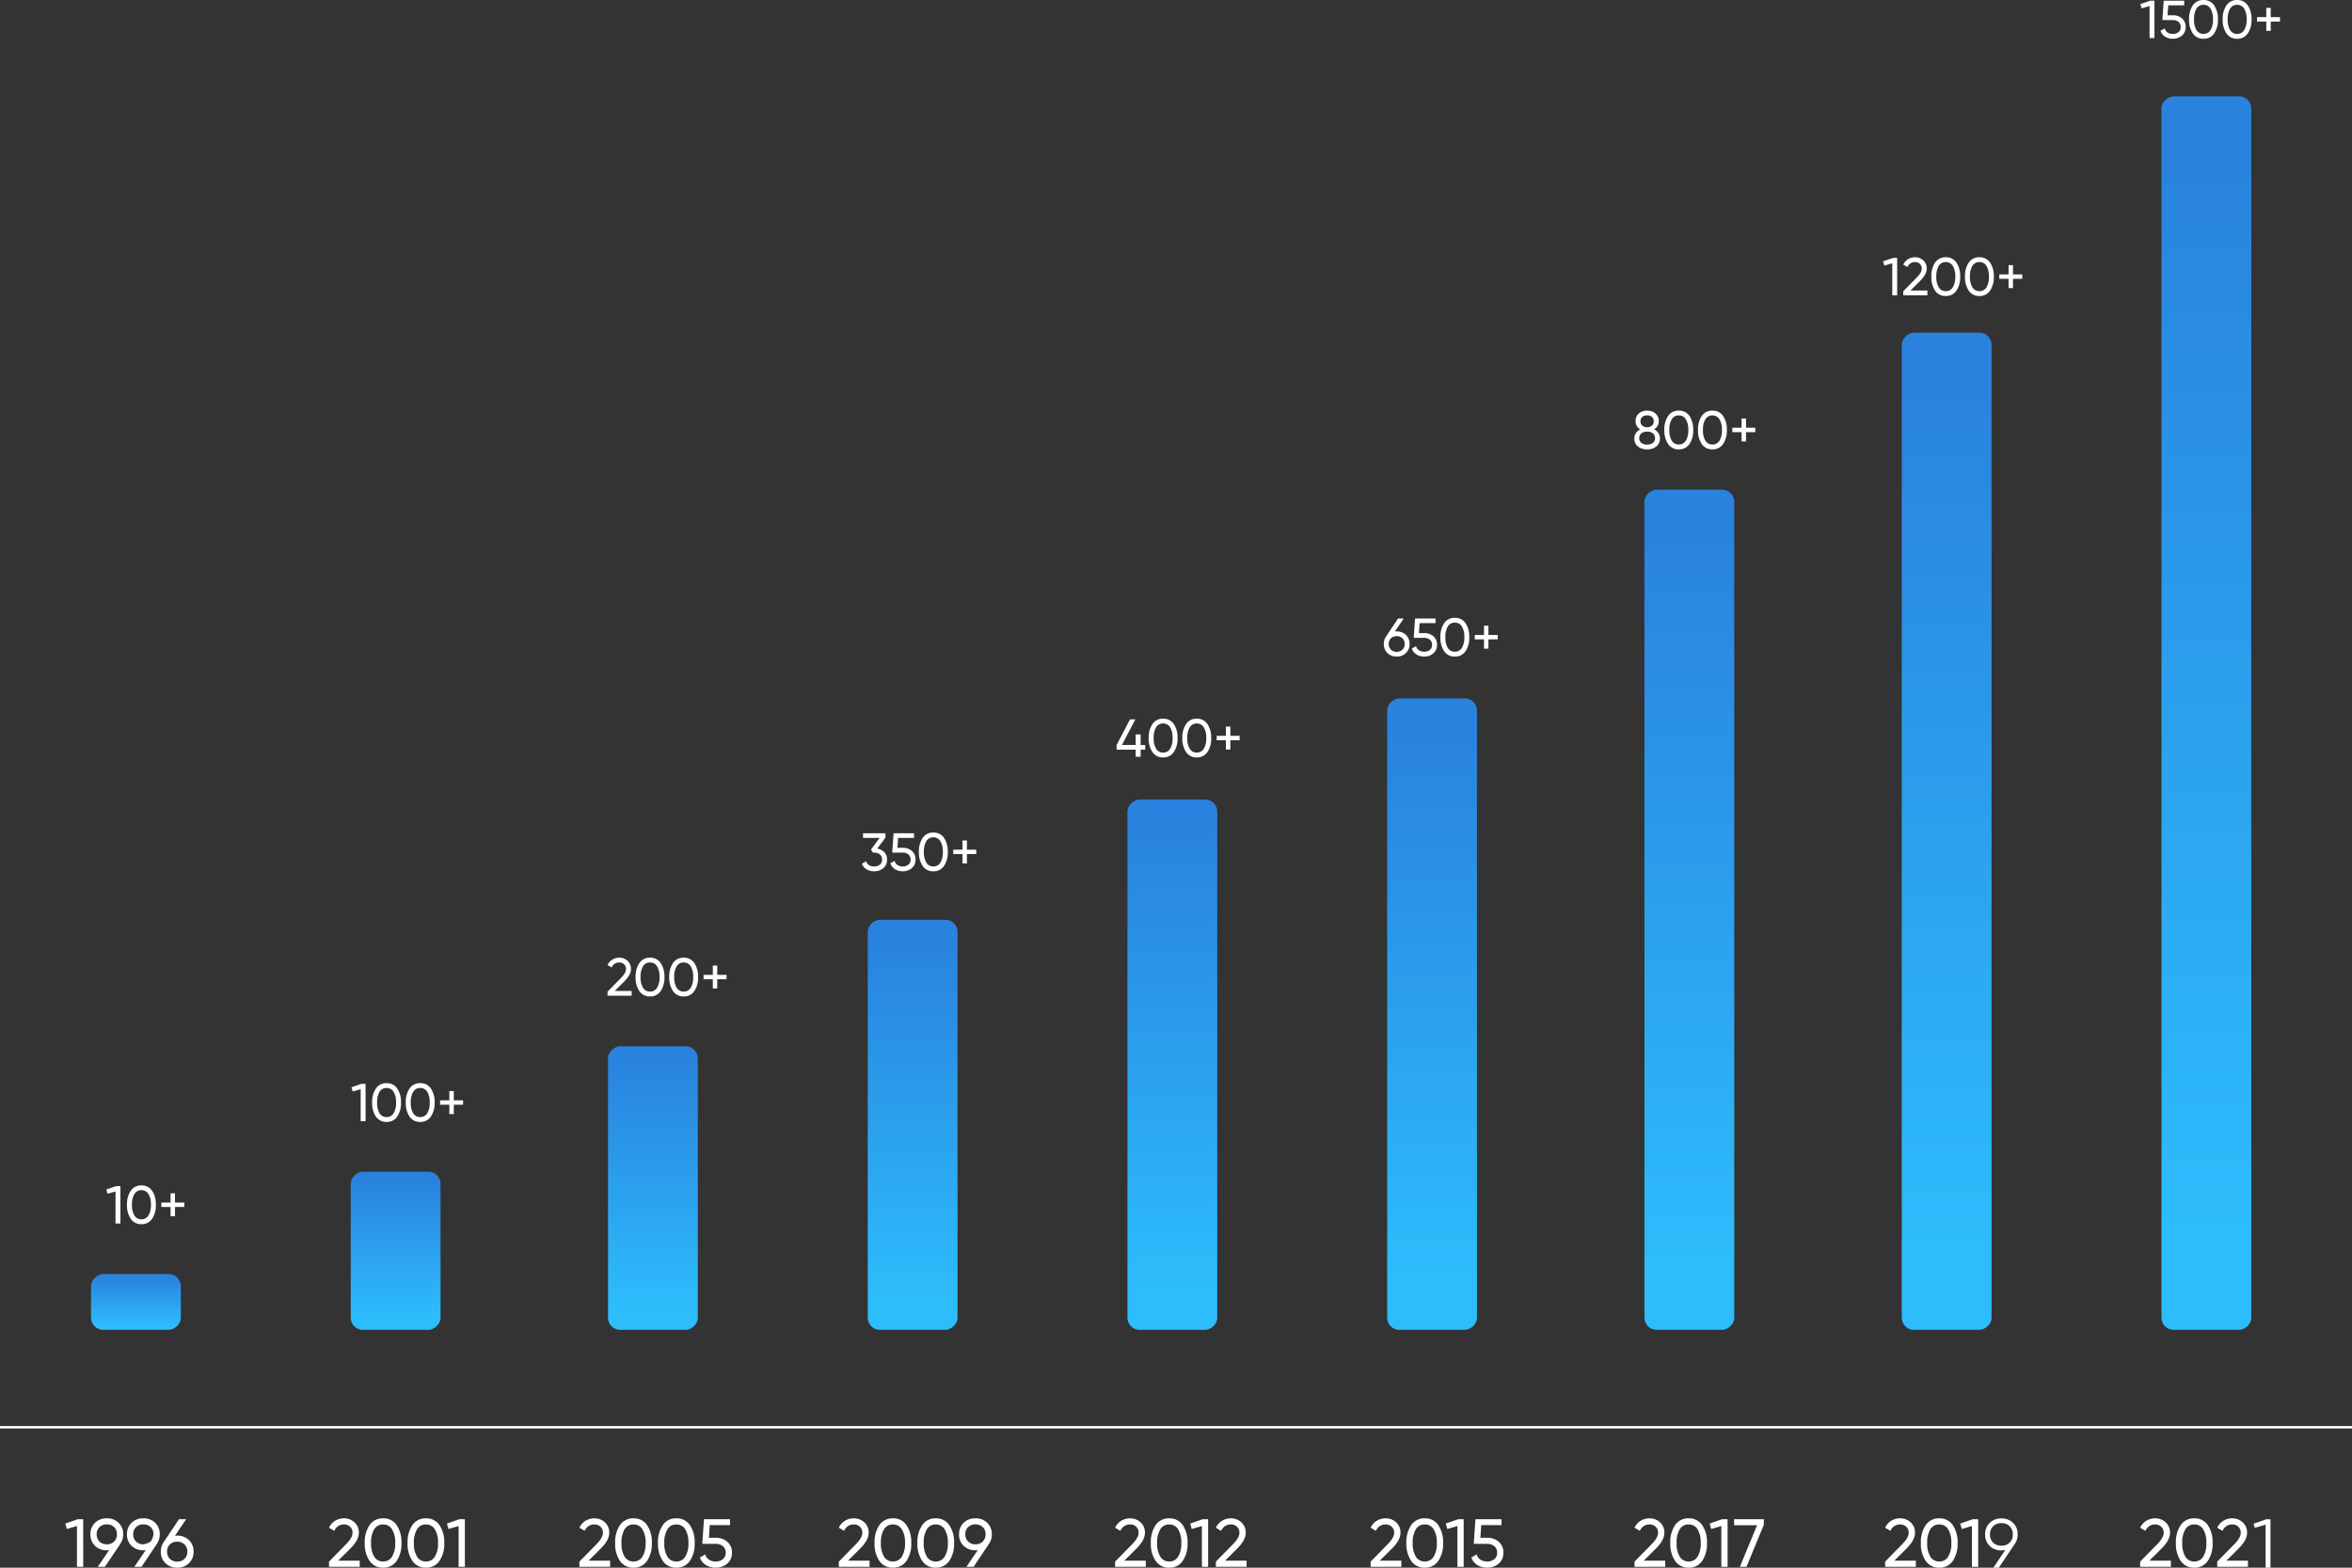<svg xmlns="http://www.w3.org/2000/svg" xmlns:xlink="http://www.w3.org/1999/xlink" width="969" height="646" viewBox="0 0 969 646">
  <rect x="0" y="0" width="969" height="646" fill="#333333" stroke="none"/>
  <defs>
    <linearGradient id="linear-gradient" x1="0.083" y1="0.5" x2="0.942" y2="0.5" gradientUnits="objectBoundingBox">
      <stop offset="0" stop-color="#2dbcfc"/>
      <stop offset="1" stop-color="#2983de"/>
    </linearGradient>
  </defs>
  <g id="Group_6" data-name="Group 6" transform="translate(-444 -168)">
    <g id="Group_1630" data-name="Group 1630" transform="translate(2350 2080)">
      <rect id="Rectangle_781" data-name="Rectangle 781" width="23" height="37" rx="5" transform="translate(-1868.5 -1363.999) rotate(-90)" fill="url(#linear-gradient)"/>
      <rect id="Rectangle_782" data-name="Rectangle 782" width="65.164" height="37" rx="5" transform="translate(-1761.5 -1363.999) rotate(-90)" fill="url(#linear-gradient)"/>
      <rect id="Rectangle_780" data-name="Rectangle 780" width="168.992" height="37" rx="5" transform="translate(-1548.5 -1364) rotate(-90)" fill="url(#linear-gradient)"/>
      <rect id="Rectangle_783" data-name="Rectangle 783" width="116.867" height="37" rx="5" transform="translate(-1655.5 -1363.999) rotate(-90)" fill="url(#linear-gradient)"/>
      <rect id="Rectangle_775" data-name="Rectangle 775" width="218.535" height="37" rx="5" transform="translate(-1441.5 -1364) rotate(-90)" fill="url(#linear-gradient)"/>
      <rect id="Rectangle_776" data-name="Rectangle 776" width="260.219" height="37" rx="5" transform="translate(-1334.5 -1363.999) rotate(-90)" fill="url(#linear-gradient)"/>
      <rect id="Rectangle_777" data-name="Rectangle 777" width="508.311" height="37" rx="5" transform="translate(-1015.5 -1363.999) rotate(-90)" fill="url(#linear-gradient)"/>
      <rect id="Rectangle_778" data-name="Rectangle 778" width="346.209" height="37" rx="5" transform="translate(-1228.5 -1364) rotate(-90)" fill="url(#linear-gradient)"/>
      <rect id="Rectangle_779" data-name="Rectangle 779" width="410.916" height="37" rx="5" transform="translate(-1122.5 -1363.999) rotate(-90)" fill="url(#linear-gradient)"/>
      <path id="_10_" data-name="10+" d="M4.356-15.4h1.76V0H4.092V-13.2l-3.278.968-.506-1.76ZM19.14-1.892A5.078,5.078,0,0,1,14.762.286a5.078,5.078,0,0,1-4.378-2.178A9.765,9.765,0,0,1,8.822-7.7a9.765,9.765,0,0,1,1.562-5.808,5.078,5.078,0,0,1,4.378-2.178,5.078,5.078,0,0,1,4.378,2.178A9.765,9.765,0,0,1,20.7-7.7a9.765,9.765,0,0,1-1.56,5.808ZM11.88-3.278a3.238,3.238,0,0,0,2.882,1.562,3.264,3.264,0,0,0,2.893-1.562A8.051,8.051,0,0,0,18.678-7.7a8.109,8.109,0,0,0-1.023-4.433,3.258,3.258,0,0,0-2.893-1.573,3.238,3.238,0,0,0-2.882,1.562A8.17,8.17,0,0,0,10.868-7.7,8.121,8.121,0,0,0,11.88-3.278ZM32.428-8.624V-6.8H28.6v3.83H26.774V-6.8H22.968V-8.624h3.806V-12.43H28.6v3.806Z" transform="translate(-1862.5 -1407.842)" fill="#fff"/>
      <path id="_100_" data-name="100+" d="M4.356-15.4h1.76V0H4.092V-13.2l-3.278.968-.506-1.76ZM19.14-1.892A5.078,5.078,0,0,1,14.762.286a5.078,5.078,0,0,1-4.378-2.178A9.765,9.765,0,0,1,8.822-7.7a9.765,9.765,0,0,1,1.562-5.808,5.078,5.078,0,0,1,4.378-2.178,5.078,5.078,0,0,1,4.378,2.178A9.765,9.765,0,0,1,20.7-7.7a9.765,9.765,0,0,1-1.56,5.808ZM11.88-3.278a3.238,3.238,0,0,0,2.882,1.562,3.264,3.264,0,0,0,2.893-1.562A8.051,8.051,0,0,0,18.678-7.7a8.109,8.109,0,0,0-1.023-4.433,3.258,3.258,0,0,0-2.893-1.573,3.238,3.238,0,0,0-2.882,1.562A8.17,8.17,0,0,0,10.868-7.7,8.121,8.121,0,0,0,11.88-3.278ZM33-1.892A5.078,5.078,0,0,1,28.622.286a5.078,5.078,0,0,1-4.378-2.178A9.765,9.765,0,0,1,22.682-7.7a9.765,9.765,0,0,1,1.562-5.808,5.078,5.078,0,0,1,4.378-2.178A5.078,5.078,0,0,1,33-13.508,9.765,9.765,0,0,1,34.562-7.7,9.765,9.765,0,0,1,33-1.892ZM25.74-3.278a3.238,3.238,0,0,0,2.882,1.562,3.264,3.264,0,0,0,2.893-1.562A8.051,8.051,0,0,0,32.538-7.7a8.109,8.109,0,0,0-1.023-4.433,3.258,3.258,0,0,0-2.893-1.573,3.238,3.238,0,0,0-2.882,1.562A8.17,8.17,0,0,0,24.728-7.7,8.121,8.121,0,0,0,25.74-3.278ZM46.288-8.624V-6.8H42.46v3.83H40.634V-6.8H36.828V-8.624h3.806V-12.43H42.46v3.806Z" transform="translate(-1761.5 -1449.97)" fill="#fff"/>
      <path id="_200_" data-name="200+" d="M.792,0V-1.672L6.226-7.216Q8.4-9.394,8.4-10.956a2.608,2.608,0,0,0-.792-2.024,2.76,2.76,0,0,0-1.936-.726A3.3,3.3,0,0,0,2.5-11.638L.792-12.65a5.2,5.2,0,0,1,2.013-2.266,5.444,5.444,0,0,1,2.849-.77A4.892,4.892,0,0,1,9.02-14.41a4.37,4.37,0,0,1,1.43,3.432q0,2.333-2.748,5.084L3.774-1.98h6.962V0Zm21.89-1.892A5.078,5.078,0,0,1,18.3.286a5.078,5.078,0,0,1-4.378-2.178A9.765,9.765,0,0,1,12.364-7.7a9.765,9.765,0,0,1,1.562-5.808A5.078,5.078,0,0,1,18.3-15.686a5.078,5.078,0,0,1,4.378,2.178A9.765,9.765,0,0,1,24.244-7.7a9.765,9.765,0,0,1-1.562,5.808Zm-7.26-1.386A3.238,3.238,0,0,0,18.3-1.716a3.264,3.264,0,0,0,2.9-1.562A8.051,8.051,0,0,0,22.22-7.7a8.109,8.109,0,0,0-1.02-4.433,3.258,3.258,0,0,0-2.9-1.573,3.238,3.238,0,0,0-2.882,1.562A8.17,8.17,0,0,0,14.41-7.7a8.121,8.121,0,0,0,1.012,4.422Zm21.12,1.386A5.078,5.078,0,0,1,32.164.286a5.078,5.078,0,0,1-4.378-2.178A9.765,9.765,0,0,1,26.224-7.7a9.765,9.765,0,0,1,1.562-5.808,5.078,5.078,0,0,1,4.378-2.178,5.078,5.078,0,0,1,4.378,2.178A9.765,9.765,0,0,1,38.1-7.7a9.765,9.765,0,0,1-1.558,5.808Zm-7.26-1.386a3.238,3.238,0,0,0,2.882,1.562,3.264,3.264,0,0,0,2.893-1.562A8.051,8.051,0,0,0,36.08-7.7a8.109,8.109,0,0,0-1.023-4.433,3.258,3.258,0,0,0-2.893-1.573,3.238,3.238,0,0,0-2.882,1.562A8.17,8.17,0,0,0,28.27-7.7a8.121,8.121,0,0,0,1.012,4.422ZM49.83-8.624V-6.8H46v3.83H44.176V-6.8H40.37V-8.624h3.806V-12.43H46v3.806Z" transform="translate(-1656.5 -1501.68)" fill="#fff"/>
      <path id="_350_" data-name="350+" d="M6.945-9.091a5.16,5.16,0,0,1,2.887,1.52,4.217,4.217,0,0,1,1.124,3.017,4.388,4.388,0,0,1-1.54,3.542,5.609,5.609,0,0,1-3.74,1.3,6.041,6.041,0,0,1-3.124-.8A4.417,4.417,0,0,1,.616-2.838L2.332-3.85q.682,2.134,3.344,2.134a3.532,3.532,0,0,0,2.332-.748,2.565,2.565,0,0,0,.9-2.09,2.6,2.6,0,0,0-.9-2.1,3.5,3.5,0,0,0-2.332-.759H5.148L4.334-8.668,7.9-13.486H1.056V-15.4H10.3l-.012,1.8Zm10.54-.3A5.488,5.488,0,0,1,21.173-8.1a4.422,4.422,0,0,1,1.508,3.553A4.388,4.388,0,0,1,21.141-1,5.609,5.609,0,0,1,17.4.286a5.911,5.911,0,0,1-3.146-.847A4.475,4.475,0,0,1,12.32-3.014L14.058-4a2.872,2.872,0,0,0,1.188,1.7,3.818,3.818,0,0,0,2.156.583,3.567,3.567,0,0,0,2.354-.748,2.565,2.565,0,0,0,.9-2.09,2.6,2.6,0,0,0-.9-2.1,3.465,3.465,0,0,0-2.31-.759H13.09l.55-7.986h8.448v1.914H15.51l-.271,4.092Zm16.923,7.5A5.078,5.078,0,0,1,30.03.286a5.078,5.078,0,0,1-4.378-2.178A9.765,9.765,0,0,1,24.09-7.7a9.765,9.765,0,0,1,1.562-5.808,5.078,5.078,0,0,1,4.378-2.178,5.078,5.078,0,0,1,4.378,2.178A9.765,9.765,0,0,1,35.97-7.7a9.765,9.765,0,0,1-1.562,5.808Zm-7.26-1.386A3.238,3.238,0,0,0,30.03-1.716a3.264,3.264,0,0,0,2.893-1.562A8.051,8.051,0,0,0,33.946-7.7a8.109,8.109,0,0,0-1.023-4.433,3.258,3.258,0,0,0-2.893-1.573,3.238,3.238,0,0,0-2.882,1.562A8.17,8.17,0,0,0,26.136-7.7a8.121,8.121,0,0,0,1.012,4.422ZM47.7-8.624V-6.8H43.868v3.83H42.042V-6.8H38.236V-8.624h3.806V-12.43h1.826v3.806Z" transform="translate(-1551.5 -1553.249)" fill="#fff"/>
      <path id="_400_" data-name="400+" d="M12.3-4.84v1.914H10.43V0H8.382V-2.926H.528V-4.84L6.05-15.4h2.2L2.728-4.84H8.382V-9.2h2.046v4.36ZM24.07-1.892A5.078,5.078,0,0,1,19.69.286a5.078,5.078,0,0,1-4.378-2.178A9.765,9.765,0,0,1,13.75-7.7a9.765,9.765,0,0,1,1.562-5.808,5.078,5.078,0,0,1,4.378-2.178,5.078,5.078,0,0,1,4.378,2.178A9.765,9.765,0,0,1,25.63-7.7a9.765,9.765,0,0,1-1.562,5.808ZM16.81-3.278a3.238,3.238,0,0,0,2.88,1.562,3.264,3.264,0,0,0,2.893-1.562A8.051,8.051,0,0,0,23.606-7.7a8.109,8.109,0,0,0-1.023-4.433,3.258,3.258,0,0,0-2.893-1.573,3.238,3.238,0,0,0-2.882,1.562A8.17,8.17,0,0,0,15.8-7.7a8.121,8.121,0,0,0,1.008,4.422ZM37.93-1.892A5.078,5.078,0,0,1,33.55.286a5.078,5.078,0,0,1-4.378-2.178A9.765,9.765,0,0,1,27.61-7.7a9.765,9.765,0,0,1,1.562-5.808,5.078,5.078,0,0,1,4.378-2.178,5.078,5.078,0,0,1,4.378,2.178A9.765,9.765,0,0,1,39.49-7.7a9.765,9.765,0,0,1-1.562,5.808ZM30.67-3.278a3.238,3.238,0,0,0,2.88,1.562,3.264,3.264,0,0,0,2.893-1.562A8.051,8.051,0,0,0,37.466-7.7a8.109,8.109,0,0,0-1.023-4.433,3.258,3.258,0,0,0-2.893-1.573,3.238,3.238,0,0,0-2.882,1.562A8.17,8.17,0,0,0,29.656-7.7a8.121,8.121,0,0,0,1.012,4.422ZM51.216-8.624V-6.8H47.388v3.83H45.562V-6.8H41.756V-8.624h3.806V-12.43h1.826v3.806Z" transform="translate(-1446.5 -1600.168)" fill="#fff"/>
      <path id="_650_" data-name="650+" d="M5.918-10.076A5.262,5.262,0,0,1,9.724-8.635a4.947,4.947,0,0,1,1.5,3.729,4.983,4.983,0,0,1-1.5,3.74A5.24,5.24,0,0,1,5.918.286,5.231,5.231,0,0,1,2.1-1.166,5,5,0,0,1,.616-4.906a5.174,5.174,0,0,1,.924-3.08L6.49-15.4H8.822L5.184-10.032Q5.674-10.076,5.918-10.076ZM3.553-2.563a3.243,3.243,0,0,0,2.365.891,3.243,3.243,0,0,0,2.365-.891A3.126,3.126,0,0,0,9.2-4.906a3.09,3.09,0,0,0-.913-2.332,3.266,3.266,0,0,0-2.365-.88,3.257,3.257,0,0,0-2.376.88,3.11,3.11,0,0,0-.9,2.332,3.126,3.126,0,0,0,.907,2.343ZM17.331-9.394A5.488,5.488,0,0,1,21.02-8.107a4.422,4.422,0,0,1,1.508,3.553,4.388,4.388,0,0,1-1.54,3.542,5.609,5.609,0,0,1-3.74,1.3A5.912,5.912,0,0,1,14.1-.561a4.475,4.475,0,0,1-1.936-2.453L13.9-4a2.872,2.872,0,0,0,1.192,1.7,3.818,3.818,0,0,0,2.156.583A3.567,3.567,0,0,0,19.6-2.464a2.565,2.565,0,0,0,.9-2.09,2.6,2.6,0,0,0-.9-2.1,3.465,3.465,0,0,0-2.31-.759H12.936l.55-7.986h8.448v1.914H15.356l-.271,4.092Zm16.923,7.5A5.078,5.078,0,0,1,29.876.286,5.078,5.078,0,0,1,25.5-1.892,9.765,9.765,0,0,1,23.936-7.7,9.765,9.765,0,0,1,25.5-13.508a5.078,5.078,0,0,1,4.378-2.178,5.078,5.078,0,0,1,4.378,2.178A9.765,9.765,0,0,1,35.816-7.7a9.765,9.765,0,0,1-1.562,5.808ZM26.994-3.28a3.238,3.238,0,0,0,2.882,1.562A3.264,3.264,0,0,0,32.769-3.28,8.051,8.051,0,0,0,33.792-7.7a8.109,8.109,0,0,0-1.023-4.433,3.258,3.258,0,0,0-2.893-1.573,3.238,3.238,0,0,0-2.882,1.562A8.17,8.17,0,0,0,25.982-7.7a8.121,8.121,0,0,0,1.012,4.422ZM47.542-8.624V-6.8H43.714v3.83H41.888V-6.8H38.082V-8.624h3.806V-12.43h1.826v3.806Z" transform="translate(-1336.5 -1641.733)" fill="#fff"/>
      <path id="_800_" data-name="800+" d="M8.976-7.964a4.509,4.509,0,0,1,1.76,1.54,3.908,3.908,0,0,1,.638,2.2A4.034,4.034,0,0,1,9.9-.913,5.839,5.839,0,0,1,6.094.286,5.8,5.8,0,0,1,2.31-.913,4.034,4.034,0,0,1,.836-4.224a3.908,3.908,0,0,1,.638-2.2,4.509,4.509,0,0,1,1.76-1.54A3.759,3.759,0,0,1,1.342-11.33a3.912,3.912,0,0,1,1.4-3.223A5.158,5.158,0,0,1,6.1-15.686a5.19,5.19,0,0,1,3.377,1.133,3.912,3.912,0,0,1,1.4,3.223,3.759,3.759,0,0,1-1.9,3.366ZM6.094-13.728a3.047,3.047,0,0,0-1.947.616,2.185,2.185,0,0,0-.781,1.826,2.216,2.216,0,0,0,.792,1.815,2.955,2.955,0,0,0,1.936.649A2.955,2.955,0,0,0,8.03-9.471a2.216,2.216,0,0,0,.792-1.815,2.2,2.2,0,0,0-.77-1.826A3.036,3.036,0,0,0,6.094-13.728Zm0,12.056a3.748,3.748,0,0,0,2.365-.693A2.372,2.372,0,0,0,9.35-4.356a2.348,2.348,0,0,0-.891-1.969,3.748,3.748,0,0,0-2.365-.693,3.71,3.71,0,0,0-2.343.693A2.348,2.348,0,0,0,2.86-4.356a2.372,2.372,0,0,0,.891,1.991,3.71,3.71,0,0,0,2.343.693Zm17.424-.22A5.078,5.078,0,0,1,19.14.286a5.078,5.078,0,0,1-4.378-2.178A9.765,9.765,0,0,1,13.2-7.7a9.765,9.765,0,0,1,1.562-5.808,5.078,5.078,0,0,1,4.378-2.178,5.078,5.078,0,0,1,4.378,2.178A9.765,9.765,0,0,1,25.08-7.7a9.765,9.765,0,0,1-1.562,5.808Zm-7.26-1.386A3.238,3.238,0,0,0,19.14-1.716a3.264,3.264,0,0,0,2.893-1.562A8.051,8.051,0,0,0,23.056-7.7a8.109,8.109,0,0,0-1.023-4.433,3.258,3.258,0,0,0-2.893-1.573,3.238,3.238,0,0,0-2.882,1.562A8.17,8.17,0,0,0,15.246-7.7a8.121,8.121,0,0,0,1.012,4.422Zm21.12,1.386A5.078,5.078,0,0,1,33,.286a5.078,5.078,0,0,1-4.378-2.178A9.765,9.765,0,0,1,27.06-7.7a9.765,9.765,0,0,1,1.562-5.808A5.078,5.078,0,0,1,33-15.686a5.078,5.078,0,0,1,4.378,2.178A9.765,9.765,0,0,1,38.94-7.7a9.765,9.765,0,0,1-1.562,5.808Zm-7.26-1.386A3.238,3.238,0,0,0,33-1.716a3.264,3.264,0,0,0,2.893-1.562A8.051,8.051,0,0,0,36.916-7.7a8.109,8.109,0,0,0-1.023-4.433A3.258,3.258,0,0,0,33-13.706a3.238,3.238,0,0,0-2.882,1.562A8.17,8.17,0,0,0,29.106-7.7a8.121,8.121,0,0,0,1.012,4.422ZM50.666-8.624V-6.8H46.838v3.83H45.012V-6.8H41.206V-8.624h3.806V-12.43h1.826v3.806Z" transform="translate(-1233.5 -1727.113)" fill="#fff"/>
      <path id="_1200_" data-name="1200+" d="M4.356-15.4h1.76V0H4.092V-13.2l-3.278.968-.506-1.76ZM8.624,0V-1.672l5.434-5.544q2.178-2.178,2.178-3.74a2.608,2.608,0,0,0-.792-2.024,2.76,2.76,0,0,0-1.936-.726,3.3,3.3,0,0,0-3.168,2.068L8.624-12.65a5.2,5.2,0,0,1,2.013-2.266,5.444,5.444,0,0,1,2.849-.77,4.892,4.892,0,0,1,3.366,1.276,4.37,4.37,0,0,1,1.43,3.432q0,2.333-2.748,5.084L11.606-1.98h6.962V0Zm21.89-1.892A5.078,5.078,0,0,1,26.136.286a5.078,5.078,0,0,1-4.378-2.178A9.765,9.765,0,0,1,20.2-7.7a9.765,9.765,0,0,1,1.562-5.808,5.078,5.078,0,0,1,4.378-2.178,5.078,5.078,0,0,1,4.378,2.178A9.765,9.765,0,0,1,32.076-7.7a9.765,9.765,0,0,1-1.562,5.808Zm-7.26-1.386a3.238,3.238,0,0,0,2.882,1.562,3.264,3.264,0,0,0,2.893-1.562A8.051,8.051,0,0,0,30.052-7.7a8.109,8.109,0,0,0-1.023-4.433,3.258,3.258,0,0,0-2.893-1.573,3.238,3.238,0,0,0-2.882,1.562A8.17,8.17,0,0,0,22.242-7.7a8.121,8.121,0,0,0,1.012,4.422Zm21.12,1.386A5.078,5.078,0,0,1,40,.286a5.078,5.078,0,0,1-4.378-2.178A9.765,9.765,0,0,1,34.056-7.7a9.765,9.765,0,0,1,1.562-5.808A5.078,5.078,0,0,1,40-15.686a5.078,5.078,0,0,1,4.378,2.178A9.765,9.765,0,0,1,45.936-7.7a9.765,9.765,0,0,1-1.562,5.808Zm-7.26-1.386A3.238,3.238,0,0,0,40-1.716a3.264,3.264,0,0,0,2.893-1.562A8.051,8.051,0,0,0,43.912-7.7a8.109,8.109,0,0,0-1.023-4.433A3.258,3.258,0,0,0,40-13.706a3.238,3.238,0,0,0-2.882,1.562A8.17,8.17,0,0,0,36.1-7.7a8.121,8.121,0,0,0,1.014,4.422ZM57.662-8.624V-6.8H53.834v3.83H52.008V-6.8H48.2V-8.624h3.806V-12.43h1.826v3.806Z" transform="translate(-1130.5 -1790.31)" fill="#fff"/>
      <path id="_1500_" data-name="1500+" d="M4.356-15.4h1.76V0H4.092V-13.2l-3.278.968-.506-1.76Zm9.411,6.006a5.488,5.488,0,0,1,3.688,1.287,4.422,4.422,0,0,1,1.508,3.553,4.388,4.388,0,0,1-1.54,3.542,5.609,5.609,0,0,1-3.74,1.3,5.911,5.911,0,0,1-3.146-.847A4.475,4.475,0,0,1,8.6-3.014L10.34-4a2.872,2.872,0,0,0,1.188,1.7,3.818,3.818,0,0,0,2.156.583,3.567,3.567,0,0,0,2.354-.748,2.565,2.565,0,0,0,.9-2.09,2.6,2.6,0,0,0-.9-2.1,3.465,3.465,0,0,0-2.31-.759H9.372l.55-7.986H18.37v1.914H11.792l-.271,4.092Zm16.923,7.5A5.078,5.078,0,0,1,26.312.286a5.078,5.078,0,0,1-4.378-2.178A9.765,9.765,0,0,1,20.372-7.7a9.765,9.765,0,0,1,1.562-5.808,5.078,5.078,0,0,1,4.378-2.178,5.078,5.078,0,0,1,4.378,2.178A9.765,9.765,0,0,1,32.252-7.7,9.765,9.765,0,0,1,30.69-1.892ZM23.43-3.278a3.238,3.238,0,0,0,2.882,1.562A3.264,3.264,0,0,0,29.2-3.278,8.051,8.051,0,0,0,30.228-7.7,8.109,8.109,0,0,0,29.2-12.133a3.258,3.258,0,0,0-2.893-1.573,3.238,3.238,0,0,0-2.882,1.562A8.17,8.17,0,0,0,22.418-7.7,8.121,8.121,0,0,0,23.43-3.278ZM44.55-1.892A5.078,5.078,0,0,1,40.172.286a5.078,5.078,0,0,1-4.378-2.178A9.765,9.765,0,0,1,34.232-7.7a9.765,9.765,0,0,1,1.562-5.808,5.078,5.078,0,0,1,4.378-2.178,5.078,5.078,0,0,1,4.378,2.178A9.765,9.765,0,0,1,46.112-7.7,9.765,9.765,0,0,1,44.55-1.892ZM37.29-3.278a3.238,3.238,0,0,0,2.882,1.562,3.264,3.264,0,0,0,2.893-1.562A8.051,8.051,0,0,0,44.088-7.7a8.109,8.109,0,0,0-1.023-4.433,3.258,3.258,0,0,0-2.893-1.573,3.238,3.238,0,0,0-2.882,1.562A8.17,8.17,0,0,0,36.278-7.7,8.121,8.121,0,0,0,37.29-3.278ZM57.838-8.624V-6.8H54.01v3.83H52.184V-6.8H48.378V-8.624h3.806V-12.43H54.01v3.806Z" transform="translate(-1024.5 -1896.31)" fill="#fff"/>
      <g id="Group_1629" data-name="Group 1629" transform="translate(-26 -793.999)">
        <path id="_1996_2001_2005_2009_2012_2015_2017_2018_2020" data-name="1996       2001       2005      2009       2012       2015        2017       2018      2020" d="M5.544-19.6h2.24V0H5.208V-16.8L1.036-15.568l-.644-2.24Zm18.7,6.216a6.6,6.6,0,0,1-1.2,3.948h.028L16.744,0H13.8l4.648-6.86q-.616.056-.952.056a6.685,6.685,0,0,1-4.858-1.834,6.32,6.32,0,0,1-1.89-4.746,6.32,6.32,0,0,1,1.89-4.746A6.685,6.685,0,0,1,17.5-19.964a6.685,6.685,0,0,1,4.858,1.834,6.32,6.32,0,0,1,1.89,4.746ZM14.49-16.352a3.933,3.933,0,0,0-1.162,2.968A3.979,3.979,0,0,0,14.49-10.4,4.128,4.128,0,0,0,17.5-9.268,4.128,4.128,0,0,0,20.51-10.4a3.979,3.979,0,0,0,1.162-2.982,3.958,3.958,0,0,0-1.148-2.968A4.145,4.145,0,0,0,17.5-17.47,4.157,4.157,0,0,0,14.49-16.352Zm24.822,2.968a6.6,6.6,0,0,1-1.2,3.948h.028L31.808,0h-2.94l4.648-6.86q-.616.056-.952.056a6.685,6.685,0,0,1-4.858-1.834,6.32,6.32,0,0,1-1.89-4.746,6.32,6.32,0,0,1,1.89-4.746,6.685,6.685,0,0,1,4.858-1.834,6.685,6.685,0,0,1,4.858,1.834,6.32,6.32,0,0,1,1.89,4.746Zm-9.758-2.968a3.933,3.933,0,0,0-1.162,2.968A3.979,3.979,0,0,0,29.554-10.4a4.128,4.128,0,0,0,3.01,1.134,7.566,7.566,0,0,0,3.01-1.134,7.281,7.281,0,0,0,1.162-2.982,3.958,3.958,0,0,0-1.148-2.968,4.145,4.145,0,0,0-3.024-1.12A4.157,4.157,0,0,0,29.554-16.352Zm16.954,3.528a6.7,6.7,0,0,1,4.844,1.834,6.3,6.3,0,0,1,1.9,4.746,6.342,6.342,0,0,1-1.9,4.76A6.669,6.669,0,0,1,46.508.364,6.657,6.657,0,0,1,41.65-1.484a6.366,6.366,0,0,1-1.89-4.76,6.585,6.585,0,0,1,1.176-3.92l6.3-9.436H50.2l-4.63,6.832q.63-.056.938-.056ZM43.5-3.262a4.128,4.128,0,0,0,3.01,1.134,4.128,4.128,0,0,0,3.01-1.134,3.979,3.979,0,0,0,1.16-2.982,3.933,3.933,0,0,0-1.162-2.968,4.157,4.157,0,0,0-3.01-1.12,4.145,4.145,0,0,0-3.024,1.12,3.958,3.958,0,0,0-1.148,2.968A3.979,3.979,0,0,0,43.5-3.262ZM109.048,0V-2.128l6.916-7.056q2.772-2.772,2.772-4.76a3.319,3.319,0,0,0-1.008-2.576,3.513,3.513,0,0,0-2.464-.924,4.2,4.2,0,0,0-4.032,2.632L109.048-16.1a6.623,6.623,0,0,1,2.562-2.884,6.929,6.929,0,0,1,3.626-.98,6.226,6.226,0,0,1,4.284,1.624,5.562,5.562,0,0,1,1.82,4.368q0,2.969-3.5,6.471l-5,4.981h8.86V0Zm27.86-2.408A6.463,6.463,0,0,1,131.336.364a6.463,6.463,0,0,1-5.572-2.772A12.429,12.429,0,0,1,123.776-9.8a12.429,12.429,0,0,1,1.988-7.392,6.463,6.463,0,0,1,5.572-2.772,6.463,6.463,0,0,1,5.572,2.772A12.429,12.429,0,0,1,138.9-9.8a12.429,12.429,0,0,1-1.992,7.392Zm-9.24-1.764a4.121,4.121,0,0,0,3.668,1.988,4.154,4.154,0,0,0,3.682-1.988,10.247,10.247,0,0,0,1.3-5.628,10.321,10.321,0,0,0-1.3-5.642,4.147,4.147,0,0,0-3.682-2,4.121,4.121,0,0,0-3.668,1.988A10.4,10.4,0,0,0,126.38-9.8a10.336,10.336,0,0,0,1.288,5.628Zm26.88,1.764A6.463,6.463,0,0,1,148.976.364,6.463,6.463,0,0,1,143.4-2.408,12.429,12.429,0,0,1,141.416-9.8a12.429,12.429,0,0,1,1.988-7.392,6.463,6.463,0,0,1,5.572-2.772,6.463,6.463,0,0,1,5.572,2.772A12.429,12.429,0,0,1,156.536-9.8a12.429,12.429,0,0,1-1.988,7.392Zm-9.24-1.764a4.121,4.121,0,0,0,3.668,1.988,4.154,4.154,0,0,0,3.682-1.988,10.247,10.247,0,0,0,1.3-5.628,10.321,10.321,0,0,0-1.3-5.642,4.147,4.147,0,0,0-3.682-2,4.121,4.121,0,0,0-3.668,1.988A10.4,10.4,0,0,0,144.02-9.8a10.336,10.336,0,0,0,1.288,5.628ZM162.78-19.6h2.24V0h-2.576V-16.8l-4.172,1.232-.644-2.24ZM212.212,0V-2.128l6.916-7.056q2.772-2.772,2.772-4.76a3.319,3.319,0,0,0-1.008-2.576,3.513,3.513,0,0,0-2.464-.924,4.2,4.2,0,0,0-4.032,2.632L212.212-16.1a6.623,6.623,0,0,1,2.562-2.884,6.929,6.929,0,0,1,3.626-.98,6.226,6.226,0,0,1,4.284,1.624,5.562,5.562,0,0,1,1.82,4.368Q224.5-11,221-7.5l-5,4.98h8.861V0Zm27.86-2.408A6.463,6.463,0,0,1,234.5.364a6.463,6.463,0,0,1-5.572-2.772A12.429,12.429,0,0,1,226.94-9.8a12.429,12.429,0,0,1,1.988-7.392,6.463,6.463,0,0,1,5.572-2.772,6.463,6.463,0,0,1,5.572,2.772A12.429,12.429,0,0,1,242.06-9.8a12.429,12.429,0,0,1-1.988,7.392Zm-9.24-1.764A4.121,4.121,0,0,0,234.5-2.184a4.154,4.154,0,0,0,3.682-1.988,10.247,10.247,0,0,0,1.3-5.628,10.321,10.321,0,0,0-1.3-5.642,4.147,4.147,0,0,0-3.682-2,4.121,4.121,0,0,0-3.668,1.988A10.4,10.4,0,0,0,229.544-9.8a10.336,10.336,0,0,0,1.288,5.628Zm26.88,1.764A6.463,6.463,0,0,1,252.14.364a6.463,6.463,0,0,1-5.572-2.772A12.429,12.429,0,0,1,244.58-9.8a12.429,12.429,0,0,1,1.988-7.392,6.463,6.463,0,0,1,5.572-2.772,6.463,6.463,0,0,1,5.572,2.772A12.429,12.429,0,0,1,259.7-9.8a12.429,12.429,0,0,1-1.988,7.392Zm-9.24-1.764a4.121,4.121,0,0,0,3.668,1.988,4.154,4.154,0,0,0,3.682-1.988,10.247,10.247,0,0,0,1.3-5.628,10.321,10.321,0,0,0-1.3-5.642,4.147,4.147,0,0,0-3.682-2,4.121,4.121,0,0,0-3.668,1.988A10.4,10.4,0,0,0,247.184-9.8a10.336,10.336,0,0,0,1.288,5.628Zm19.958-7.784a6.985,6.985,0,0,1,4.694,1.638,5.627,5.627,0,0,1,1.92,4.522,5.584,5.584,0,0,1-1.96,4.508,7.139,7.139,0,0,1-4.76,1.652,7.524,7.524,0,0,1-4-1.078,5.7,5.7,0,0,1-2.464-3.122l2.212-1.26a3.656,3.656,0,0,0,1.512,2.17,4.859,4.859,0,0,0,2.744.742,4.539,4.539,0,0,0,3-.952,3.265,3.265,0,0,0,1.148-2.66A3.306,3.306,0,0,0,271.32-8.47a4.41,4.41,0,0,0-2.94-.966h-5.544l.7-10.164h10.752v2.436h-8.372l-.345,5.208ZM319.088,0V-2.128L326-9.184q2.772-2.772,2.772-4.76a3.319,3.319,0,0,0-1.008-2.576,3.513,3.513,0,0,0-2.464-.924,4.2,4.2,0,0,0-4.032,2.632l-2.18-1.288a6.623,6.623,0,0,1,2.562-2.884,6.929,6.929,0,0,1,3.626-.98,6.226,6.226,0,0,1,4.284,1.624,5.562,5.562,0,0,1,1.82,4.368q0,2.969-3.5,6.471l-5,4.981h8.861V0Zm27.86-2.408A6.463,6.463,0,0,1,341.376.364,6.463,6.463,0,0,1,335.8-2.408,12.429,12.429,0,0,1,333.816-9.8a12.429,12.429,0,0,1,1.988-7.392,6.463,6.463,0,0,1,5.572-2.772,6.463,6.463,0,0,1,5.572,2.772A12.429,12.429,0,0,1,348.936-9.8,12.429,12.429,0,0,1,346.948-2.408Zm-9.24-1.764a4.121,4.121,0,0,0,3.668,1.988,4.154,4.154,0,0,0,3.682-1.988,10.247,10.247,0,0,0,1.3-5.628,10.321,10.321,0,0,0-1.3-5.642,4.147,4.147,0,0,0-3.682-2,4.121,4.121,0,0,0-3.668,1.988A10.4,10.4,0,0,0,336.42-9.8a10.336,10.336,0,0,0,1.288,5.628Zm26.88,1.764A6.463,6.463,0,0,1,359.016.364a6.463,6.463,0,0,1-5.572-2.772A12.429,12.429,0,0,1,351.456-9.8a12.429,12.429,0,0,1,1.988-7.392,6.463,6.463,0,0,1,5.572-2.772,6.463,6.463,0,0,1,5.572,2.772A12.429,12.429,0,0,1,366.576-9.8a12.429,12.429,0,0,1-1.988,7.392Zm-9.24-1.764a4.121,4.121,0,0,0,3.668,1.988A4.154,4.154,0,0,0,362.7-4.172,10.247,10.247,0,0,0,364-9.8a10.32,10.32,0,0,0-1.3-5.642,4.147,4.147,0,0,0-3.682-2,4.121,4.121,0,0,0-3.668,1.988A10.4,10.4,0,0,0,354.06-9.8a10.336,10.336,0,0,0,1.288,5.628Zm26.768-9.212a6.6,6.6,0,0,1-1.2,3.948h.028L374.612,0h-2.94l4.648-6.86q-.616.056-.952.056a6.685,6.685,0,0,1-4.858-1.834,6.32,6.32,0,0,1-1.89-4.746,6.32,6.32,0,0,1,1.89-4.746,6.685,6.685,0,0,1,4.858-1.834,6.685,6.685,0,0,1,4.858,1.834,6.32,6.32,0,0,1,1.89,4.746Zm-9.758-2.968a3.933,3.933,0,0,0-1.162,2.968,3.979,3.979,0,0,0,1.162,2.982,4.128,4.128,0,0,0,3.01,1.134,4.128,4.128,0,0,0,3.01-1.134,3.979,3.979,0,0,0,1.162-2.982,3.958,3.958,0,0,0-1.148-2.968,4.145,4.145,0,0,0-3.024-1.12,4.157,4.157,0,0,0-3.01,1.12ZM432.908,0V-2.128l6.916-7.056q2.772-2.772,2.772-4.76a3.319,3.319,0,0,0-1.008-2.576,3.513,3.513,0,0,0-2.464-.924,4.2,4.2,0,0,0-4.032,2.632L432.908-16.1a6.623,6.623,0,0,1,2.562-2.884,6.929,6.929,0,0,1,3.626-.98,6.226,6.226,0,0,1,4.284,1.624,5.562,5.562,0,0,1,1.82,4.368q0,2.969-3.5,6.471l-5,4.981h8.861V0Zm27.86-2.408A6.463,6.463,0,0,1,455.2.364a6.463,6.463,0,0,1-5.572-2.772A12.429,12.429,0,0,1,447.636-9.8a12.429,12.429,0,0,1,1.988-7.392,6.463,6.463,0,0,1,5.572-2.772,6.463,6.463,0,0,1,5.572,2.772A12.429,12.429,0,0,1,462.756-9.8a12.429,12.429,0,0,1-1.988,7.392Zm-9.24-1.764A4.121,4.121,0,0,0,455.2-2.184a4.154,4.154,0,0,0,3.682-1.988,10.247,10.247,0,0,0,1.3-5.628,10.321,10.321,0,0,0-1.3-5.642,4.147,4.147,0,0,0-3.682-2,4.121,4.121,0,0,0-3.668,1.988A10.4,10.4,0,0,0,450.24-9.8a10.336,10.336,0,0,0,1.288,5.628ZM469-19.6h2.24V0h-2.576V-16.8l-4.172,1.232-.644-2.24ZM474.432,0V-2.128l6.916-7.056q2.772-2.772,2.772-4.76a3.319,3.319,0,0,0-1.008-2.576,3.513,3.513,0,0,0-2.464-.924,4.2,4.2,0,0,0-4.032,2.632L474.432-16.1a6.623,6.623,0,0,1,2.562-2.884,6.929,6.929,0,0,1,3.626-.98,6.226,6.226,0,0,1,4.28,1.624,5.562,5.562,0,0,1,1.82,4.368q0,2.969-3.5,6.471l-5,4.981h8.861V0Zm63.756,0V-2.128L545.1-9.184q2.772-2.772,2.772-4.76a3.319,3.319,0,0,0-1.008-2.576,3.513,3.513,0,0,0-2.464-.924,4.2,4.2,0,0,0-4.032,2.632l-2.18-1.288a6.623,6.623,0,0,1,2.562-2.884,6.929,6.929,0,0,1,3.626-.98,6.226,6.226,0,0,1,4.284,1.624,5.562,5.562,0,0,1,1.82,4.368q0,2.969-3.5,6.471l-5,4.981h8.861V0Zm27.86-2.408A6.463,6.463,0,0,1,560.476.364,6.463,6.463,0,0,1,554.9-2.408,12.429,12.429,0,0,1,552.916-9.8a12.429,12.429,0,0,1,1.988-7.392,6.463,6.463,0,0,1,5.572-2.772,6.463,6.463,0,0,1,5.572,2.772A12.429,12.429,0,0,1,568.036-9.8a12.429,12.429,0,0,1-1.988,7.392Zm-9.24-1.764a4.121,4.121,0,0,0,3.668,1.988,4.154,4.154,0,0,0,3.682-1.988,10.247,10.247,0,0,0,1.3-5.628,10.321,10.321,0,0,0-1.3-5.642,4.147,4.147,0,0,0-3.682-2,4.121,4.121,0,0,0-3.668,1.988A10.4,10.4,0,0,0,555.52-9.8a10.336,10.336,0,0,0,1.288,5.628ZM574.28-19.6h2.24V0h-2.576V-16.8l-4.172,1.232-.644-2.24Zm11.978,7.644a6.985,6.985,0,0,1,4.694,1.638,5.627,5.627,0,0,1,1.92,4.522,5.584,5.584,0,0,1-1.96,4.508,7.139,7.139,0,0,1-4.76,1.652,7.524,7.524,0,0,1-4-1.078,5.7,5.7,0,0,1-2.464-3.122L581.9-5.1a3.656,3.656,0,0,0,1.512,2.17,4.859,4.859,0,0,0,2.744.742,4.539,4.539,0,0,0,3-.952A3.265,3.265,0,0,0,590.3-5.8a3.306,3.306,0,0,0-1.148-2.674,4.41,4.41,0,0,0-2.94-.966h-5.544l.7-10.164H592.12v2.436h-8.372L583.4-11.96ZM646.916,0V-2.128l6.916-7.056q2.772-2.772,2.772-4.76a3.319,3.319,0,0,0-1-2.576,3.513,3.513,0,0,0-2.464-.924,4.2,4.2,0,0,0-4.032,2.632L646.916-16.1a6.623,6.623,0,0,1,2.562-2.884,6.929,6.929,0,0,1,3.626-.98,6.226,6.226,0,0,1,4.284,1.624,5.562,5.562,0,0,1,1.82,4.368q0,2.969-3.5,6.471l-5,4.981h8.861V0Zm27.86-2.408A6.463,6.463,0,0,1,669.2.364a6.463,6.463,0,0,1-5.572-2.772A12.429,12.429,0,0,1,661.644-9.8a12.429,12.429,0,0,1,1.988-7.392,6.463,6.463,0,0,1,5.572-2.772,6.463,6.463,0,0,1,5.572,2.772A12.429,12.429,0,0,1,676.764-9.8a12.429,12.429,0,0,1-1.988,7.392Zm-9.24-1.764A4.121,4.121,0,0,0,669.2-2.184a4.154,4.154,0,0,0,3.682-1.988,10.247,10.247,0,0,0,1.3-5.628,10.321,10.321,0,0,0-1.3-5.642,4.147,4.147,0,0,0-3.682-2,4.121,4.121,0,0,0-3.668,1.988A10.4,10.4,0,0,0,664.248-9.8a10.337,10.337,0,0,0,1.288,5.628ZM683.008-19.6h2.24V0h-2.576V-16.8L678.5-15.568l-.644-2.24Zm4.926,0h12.238v2.324L693.032,0h-2.716L697.4-17.136h-9.464ZM750.16,0V-2.128l6.916-7.056q2.772-2.772,2.772-4.76a3.319,3.319,0,0,0-1.008-2.576,3.513,3.513,0,0,0-2.464-.924,4.2,4.2,0,0,0-4.032,2.632L750.16-16.1a6.623,6.623,0,0,1,2.562-2.884,6.929,6.929,0,0,1,3.626-.98,6.226,6.226,0,0,1,4.284,1.624,5.562,5.562,0,0,1,1.82,4.368q0,2.969-3.5,6.471l-5,4.981h8.861V0Zm27.86-2.408A6.463,6.463,0,0,1,772.448.364a6.463,6.463,0,0,1-5.572-2.772A12.428,12.428,0,0,1,764.888-9.8a12.428,12.428,0,0,1,1.988-7.392,6.463,6.463,0,0,1,5.572-2.772,6.463,6.463,0,0,1,5.572,2.772A12.429,12.429,0,0,1,780.008-9.8a12.429,12.429,0,0,1-1.988,7.392Zm-9.24-1.764a4.121,4.121,0,0,0,3.668,1.988,4.154,4.154,0,0,0,3.682-1.988,10.248,10.248,0,0,0,1.3-5.628,10.321,10.321,0,0,0-1.3-5.642,4.147,4.147,0,0,0-3.682-2,4.121,4.121,0,0,0-3.668,1.988A10.4,10.4,0,0,0,767.492-9.8a10.336,10.336,0,0,0,1.288,5.628ZM786.252-19.6h2.24V0h-2.576V-16.8l-4.172,1.232-.644-2.24ZM855.224,0V-2.128l6.916-7.056q2.772-2.772,2.772-4.76A3.319,3.319,0,0,0,863.9-16.52a3.513,3.513,0,0,0-2.464-.924,4.2,4.2,0,0,0-4.032,2.632l-2.18-1.288a6.624,6.624,0,0,1,2.562-2.884,6.929,6.929,0,0,1,3.626-.98A6.226,6.226,0,0,1,865.7-18.34a5.562,5.562,0,0,1,1.82,4.368q0,2.969-3.5,6.471l-5,4.981h8.861V0Zm27.86-2.408A6.463,6.463,0,0,1,877.512.364a6.463,6.463,0,0,1-5.572-2.772A12.428,12.428,0,0,1,869.952-9.8a12.429,12.429,0,0,1,1.988-7.392,6.463,6.463,0,0,1,5.572-2.772,6.463,6.463,0,0,1,5.572,2.772A12.431,12.431,0,0,1,885.072-9.8a12.429,12.429,0,0,1-1.988,7.392Zm-9.24-1.764a4.121,4.121,0,0,0,3.668,1.988,4.154,4.154,0,0,0,3.682-1.988A10.247,10.247,0,0,0,882.5-9.8a10.32,10.32,0,0,0-1.3-5.642,4.147,4.147,0,0,0-3.682-2,4.121,4.121,0,0,0-3.668,1.988A10.4,10.4,0,0,0,872.556-9.8a10.337,10.337,0,0,0,1.288,5.628ZM886.976,0V-2.128l6.916-7.056q2.772-2.772,2.772-4.76a3.32,3.32,0,0,0-1.008-2.576,3.513,3.513,0,0,0-2.464-.924,4.2,4.2,0,0,0-4.032,2.632L886.976-16.1a6.623,6.623,0,0,1,2.562-2.884,6.929,6.929,0,0,1,3.626-.98,6.226,6.226,0,0,1,4.284,1.624,5.562,5.562,0,0,1,1.82,4.368q0,2.969-3.5,6.471l-5,4.981h8.861V0Z" transform="translate(-1853.5 -472.372)" fill="#fff"/>
        <line id="Line_24" data-name="Line 24" x2="969" transform="translate(-1880 -529.872)" fill="none" stroke="#fff" stroke-width="1"/>
        <path id="Path_6" data-name="Path 6" d="M5.7-19.95H7.41V0h-2V-17.756L.941-16.416l-.513-1.71Z" transform="translate(-952 -472.001)" fill="#fff"/>
        <path id="Path_5" data-name="Path 5" d="M14.25-13.709a6.752,6.752,0,0,1-1.225,3.99L6.5,0H4.247l4.9-7.3a7.265,7.265,0,0,1-1.594.172A6.6,6.6,0,0,1,2.736-8.963,6.344,6.344,0,0,1,.855-13.709a6.344,6.344,0,0,1,1.881-4.745,6.6,6.6,0,0,1,4.817-1.838,6.6,6.6,0,0,1,4.817,1.838A6.344,6.344,0,0,1,14.25-13.709Zm-10.1-3.363a4.52,4.52,0,0,0-1.3,3.363,4.52,4.52,0,0,0,1.3,3.363A4.633,4.633,0,0,0,7.553-9.063a4.633,4.633,0,0,0,3.406-1.282,4.52,4.52,0,0,0,1.3-3.363,4.52,4.52,0,0,0-1.3-3.363,4.633,4.633,0,0,0-3.406-1.283A4.633,4.633,0,0,0,4.147-17.072Z" transform="translate(-1063 -472.001)" fill="#fff"/>
      </g>
    </g>
  </g>
</svg>

